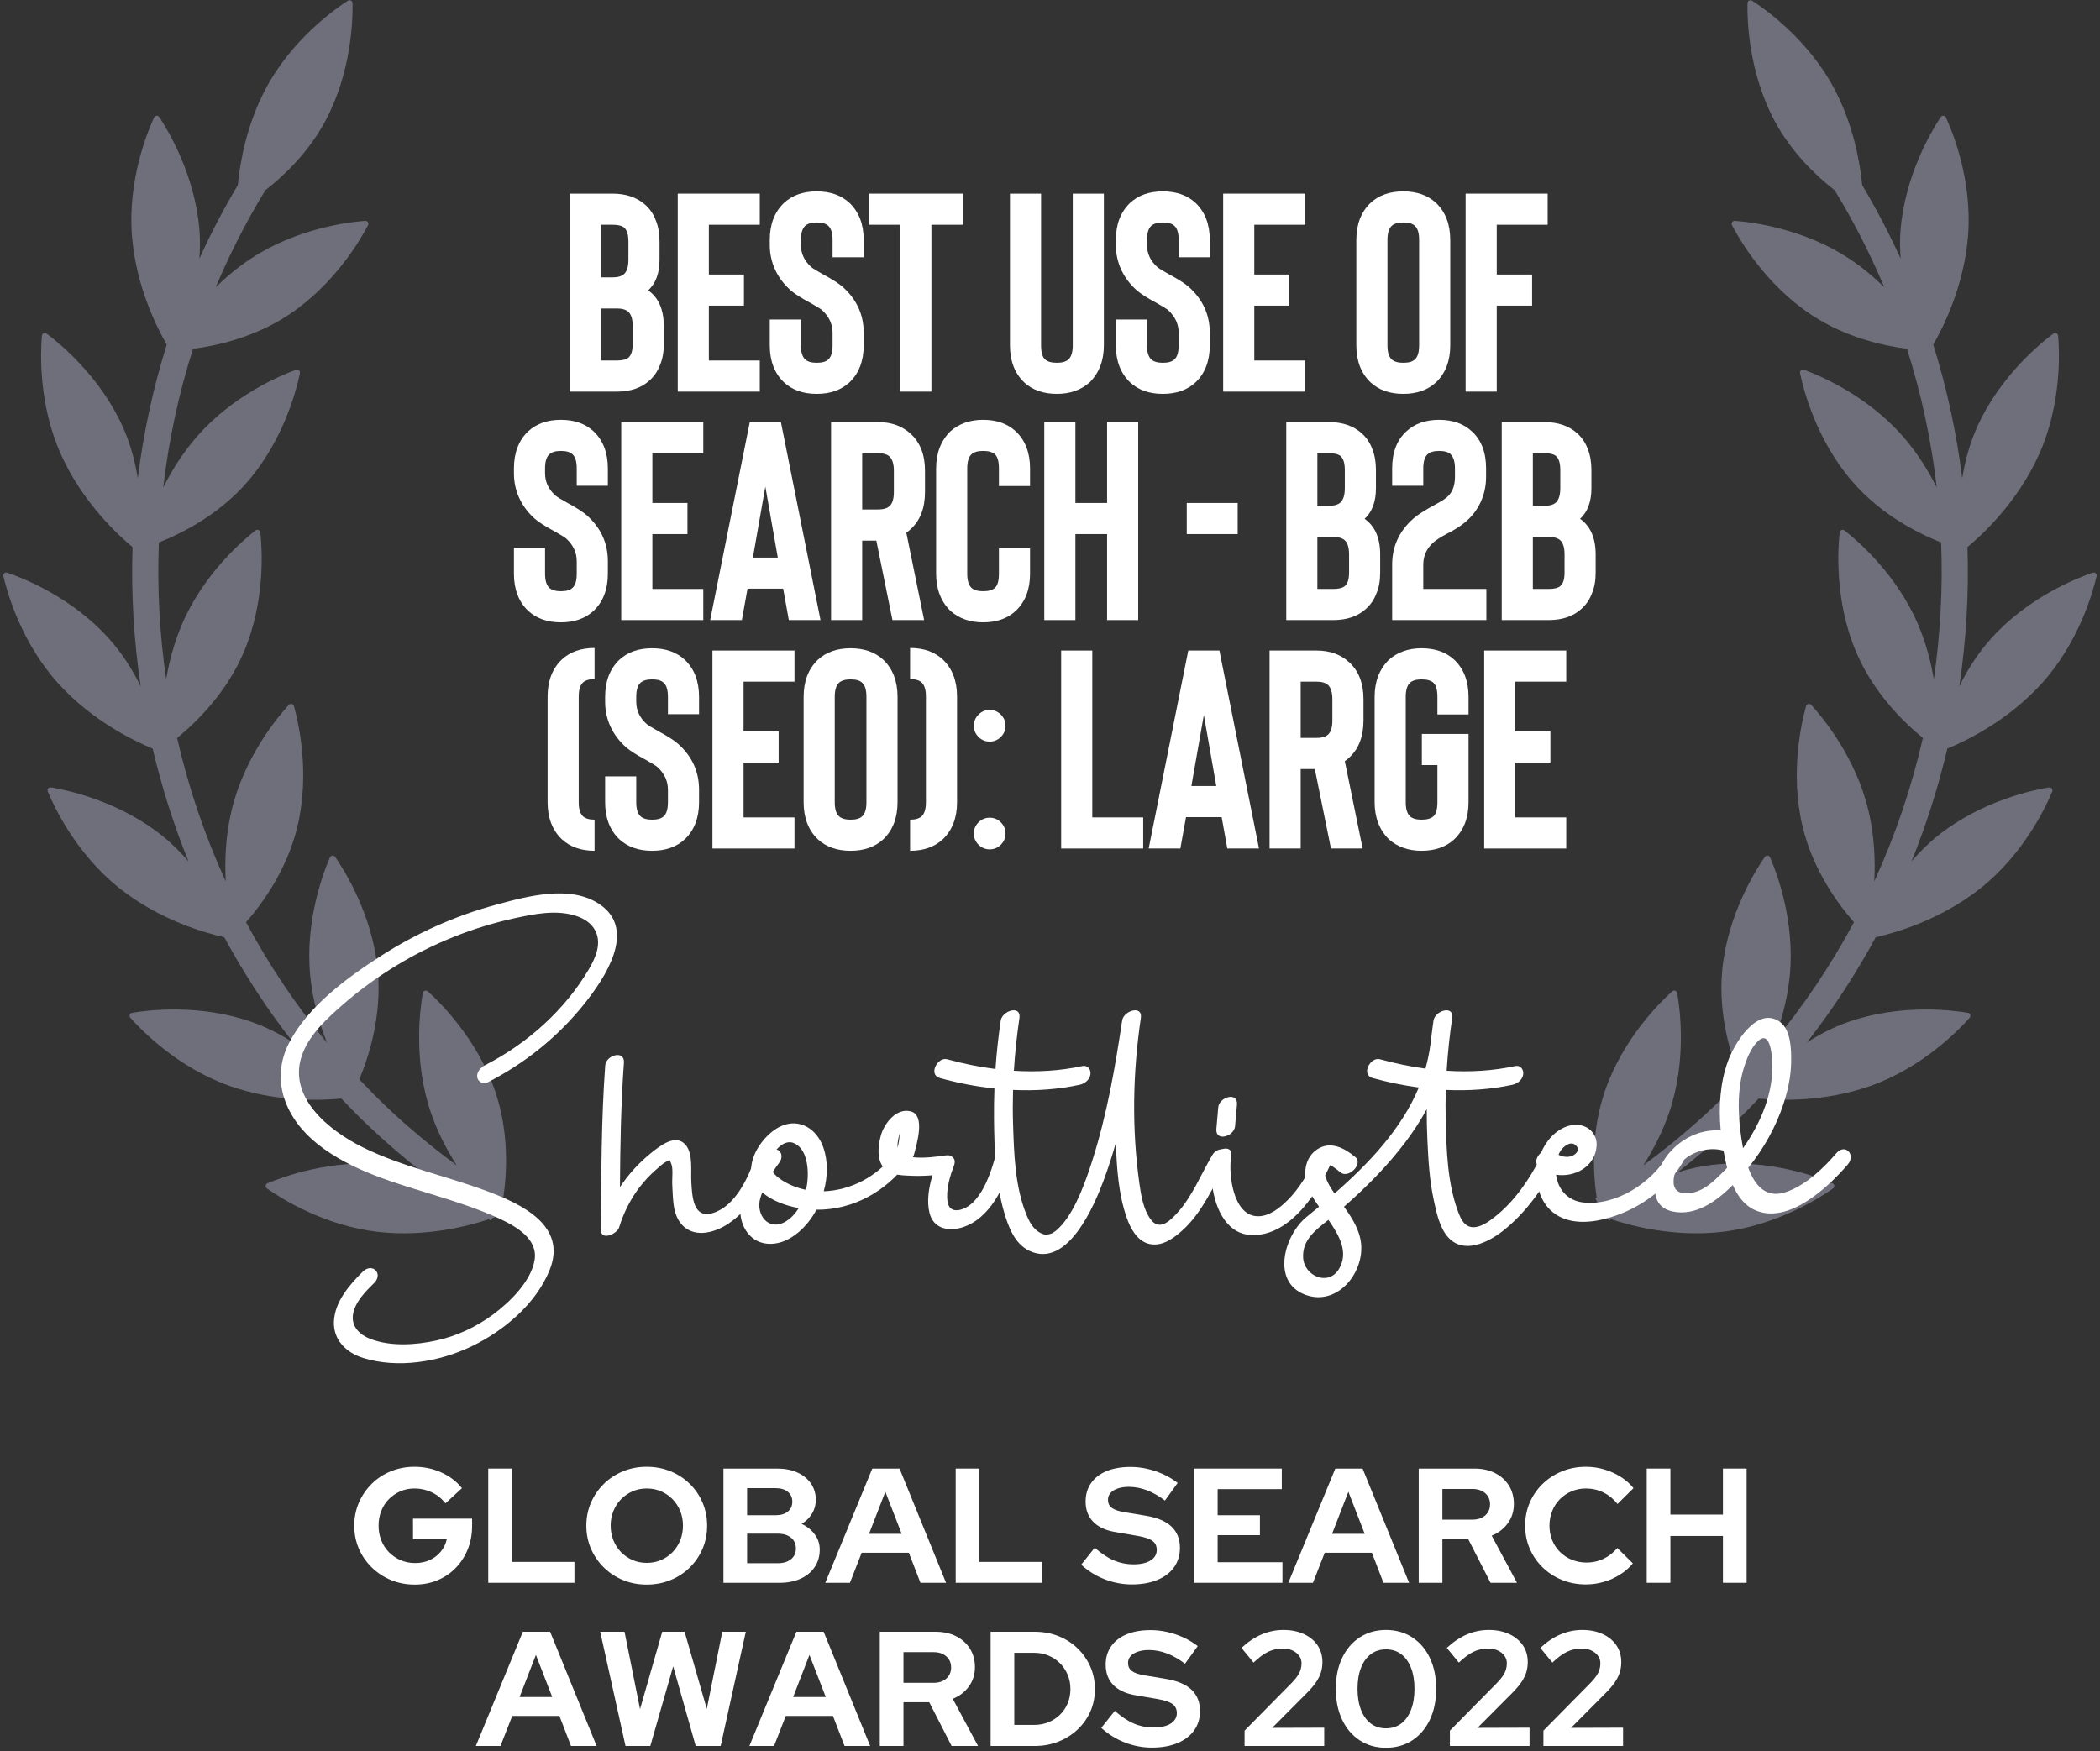 <?xml version="1.0" encoding="utf-8"?>
<svg xmlns="http://www.w3.org/2000/svg" xmlns:xlink="http://www.w3.org/1999/xlink" width="386px" height="322px" viewBox="0 0 386 322" version="1.1">
    <rect x="0" y="0" width="386" height="322" fill="#333333" stroke="none"/>
    <title>DARK_GSW_Best-use-of-Search-B2B-SEO-2022</title>
    <g id="New-for-2022" stroke="none" stroke-width="1" fill="none" fill-rule="evenodd">
        <g id="DARK_GSW_Best-use-of-Search-B2B-SEO-2022" transform="translate(-57, -51)">
            <g transform="translate(2, 40)">
                <g id="Feathers" opacity="0.5" fill="#ACACC4">
                    <path d="M452.008,110.326 C449.006,110.576 439.502,111.795 431.056,117.45 C428.131,119.41 425.708,121.724 423.695,124.031 C427.227,116.451 430.082,108.528 432.222,100.343 C435.479,98.611 442.759,94.19 448.261,86.745 C454.3,78.579 455.946,69.152 456.328,66.17 C456.386,65.738 455.949,65.414 455.552,65.595 C452.808,66.845 444.277,71.193 438.242,79.362 C437.172,80.801 436.302,82.286 435.507,83.775 C436.183,78.768 436.561,73.681 436.685,68.546 C438.617,64.658 441.198,58.228 441.727,50.772 C442.438,40.646 438.771,31.809 437.496,29.082 C437.311,28.688 436.774,28.65 436.53,29.012 C434.884,31.535 430.016,39.77 429.298,49.896 C428.834,56.484 430.376,62.502 431.898,66.679 C431.821,73.441 431.233,80.103 430.178,86.63 C429.556,84.084 428.718,81.411 427.485,78.734 C423.251,69.503 415.786,63.505 413.356,61.727 C413.008,61.468 412.514,61.696 412.483,62.128 C412.247,65.125 411.926,74.687 416.165,83.914 C419.263,90.676 424.259,95.594 427.721,98.437 C425.546,106.935 422.567,115.143 418.846,122.962 C419.159,119.633 419.194,115.853 418.583,111.896 C417.023,101.866 411.478,94.063 409.627,91.687 C409.361,91.343 408.824,91.428 408.673,91.837 C407.63,94.657 404.713,103.768 406.27,113.801 C407.525,121.913 411.606,128.475 414.175,131.954 C409.998,139.275 405.134,146.172 399.701,152.587 C400.907,149.667 401.981,146.311 402.568,142.647 C404.179,132.625 401.313,123.499 400.281,120.671 C400.134,120.262 399.601,120.177 399.327,120.517 C397.468,122.881 391.877,130.654 390.27,140.679 C388.937,148.973 390.911,156.63 392.287,160.66 C385.746,167.23 378.528,173.151 370.731,178.289 C372.91,175.18 375.178,171.253 376.724,166.678 C379.966,157.058 378.644,147.58 378.096,144.625 C378.018,144.197 377.504,144.024 377.18,144.317 C374.954,146.342 368.162,153.088 364.916,162.709 C362.247,170.624 362.903,178.458 363.591,182.678 C355.922,187.076 347.765,190.752 339.199,193.602 C342.194,191.396 345.486,188.503 348.337,184.808 C354.542,176.765 356.381,167.376 356.826,164.402 C356.895,163.97 356.463,163.638 356.065,163.812 C353.294,165.004 344.674,169.174 338.469,177.216 C333.172,184.079 331.283,192.052 330.622,196.148 C328.327,196.746 326.016,197.302 323.671,197.78 C318.204,198.899 312.644,199.635 307.042,200.071 C309.986,198.679 313.158,196.839 316.16,194.405 C324.054,188.009 328.006,179.292 329.127,176.503 C329.289,176.098 328.949,175.677 328.52,175.751 C325.553,176.275 316.203,178.35 308.309,184.75 C302.03,189.842 298.418,196.526 296.668,200.523 C296.563,200.523 296.451,200.53 296.343,200.53 L296.343,201.279 C296.049,201.985 295.798,202.613 295.64,203.057 C295.597,203.184 295.667,203.284 295.706,203.396 C295.601,203.578 295.574,203.797 295.721,203.99 C295.883,204.203 296.115,204.492 296.343,204.777 L296.343,205.352 C296.498,205.352 296.652,205.34 296.807,205.34 C299.372,208.438 304.855,214.232 312.648,218.004 C321.793,222.432 331.375,222.324 334.385,222.155 C334.818,222.132 335.054,221.646 334.806,221.287 C333.075,218.826 327.23,211.246 318.084,206.814 C315.975,205.796 313.842,205.055 311.759,204.492 C316.091,204.017 320.395,203.373 324.637,202.505 C326.971,202.027 329.27,201.479 331.553,200.889 C334.644,203.257 341.491,207.859 350.196,209.8 C360.125,212.006 369.421,209.695 372.308,208.839 C372.725,208.716 372.845,208.191 372.52,207.898 C370.268,205.9 362.834,199.867 352.912,197.66 C350.018,197.016 347.197,196.816 344.547,196.839 C351.853,194.166 358.866,190.918 365.519,187.137 C368.857,188.314 377.215,190.767 386.63,189.703 C396.734,188.565 404.775,183.357 407.224,181.61 C407.58,181.359 407.518,180.819 407.12,180.649 C404.338,179.492 395.339,176.206 385.236,177.344 C382.844,177.614 380.584,178.146 378.474,178.802 C384.374,174.528 389.911,169.802 395.061,164.699 C398.651,165.312 407.174,166.285 416.149,163.727 C425.925,160.942 432.991,154.485 435.12,152.356 C435.429,152.047 435.282,151.53 434.857,151.43 C431.925,150.747 422.505,148.98 412.73,151.769 C409.036,152.818 405.748,154.446 402.97,156.182 C408.538,149.671 413.518,142.666 417.826,135.24 C421.172,134.793 429.943,133.173 437.999,127.776 C446.445,122.125 451.174,113.805 452.546,111.128 C452.743,110.738 452.441,110.291 452.008,110.326" id="Fill-1" transform="translate(375.976, 125.488) rotate(-32) translate(-375.976, -125.488)"/>
                    <path d="M196.056,110.326 C193.054,110.576 183.549,111.795 175.103,117.45 C172.178,119.41 169.756,121.724 167.743,124.031 C171.274,116.451 174.129,108.528 176.27,100.343 C179.527,98.611 186.806,94.19 192.308,86.745 C198.347,78.579 199.993,69.152 200.376,66.17 C200.434,65.738 199.997,65.414 199.599,65.595 C196.856,66.845 188.325,71.193 182.29,79.362 C181.219,80.801 180.35,82.286 179.554,83.775 C180.23,78.768 180.609,73.681 180.733,68.546 C182.664,64.658 185.245,58.228 185.775,50.772 C186.486,40.646 182.819,31.809 181.544,29.082 C181.359,28.688 180.821,28.65 180.578,29.012 C178.932,31.535 174.064,39.77 173.345,49.896 C172.882,56.484 174.423,62.502 175.945,66.679 C175.868,73.441 175.281,80.103 174.226,86.63 C173.604,84.084 172.766,81.411 171.533,78.734 C167.298,69.503 159.834,63.505 157.403,61.727 C157.056,61.468 156.561,61.696 156.53,62.128 C156.295,65.125 155.974,74.687 160.212,83.914 C163.311,90.676 168.307,95.594 171.769,98.437 C169.593,106.935 166.615,115.143 162.894,122.962 C163.207,119.633 163.242,115.853 162.631,111.896 C161.07,101.866 155.526,94.063 153.675,91.687 C153.408,91.343 152.871,91.428 152.721,91.837 C151.677,94.657 148.76,103.768 150.317,113.801 C151.573,121.913 155.653,128.475 158.223,131.954 C154.046,139.275 149.181,146.172 143.749,152.587 C144.955,149.667 146.029,146.311 146.616,142.647 C148.227,132.625 145.36,123.499 144.329,120.671 C144.182,120.262 143.649,120.177 143.374,120.517 C141.516,122.881 135.925,130.654 134.318,140.679 C132.985,148.973 134.959,156.63 136.335,160.66 C129.793,167.23 122.576,173.151 114.779,178.289 C116.958,175.18 119.226,171.253 120.772,166.678 C124.013,157.058 122.692,147.58 122.143,144.625 C122.066,144.197 121.552,144.024 121.227,144.317 C119.002,146.342 112.21,153.088 108.964,162.709 C106.294,170.624 106.951,178.458 107.639,182.678 C99.969,187.076 91.813,190.752 83.247,193.602 C86.241,191.396 89.533,188.503 92.385,184.808 C98.59,176.765 100.429,167.376 100.873,164.402 C100.943,163.97 100.51,163.638 100.112,163.812 C97.342,165.004 88.722,169.174 82.517,177.216 C77.22,184.079 75.33,192.052 74.67,196.148 C72.375,196.746 70.064,197.302 67.719,197.78 C62.252,198.899 56.692,199.635 51.089,200.071 C54.033,198.679 57.206,196.839 60.208,194.405 C68.101,188.009 72.054,179.292 73.174,176.503 C73.337,176.098 72.997,175.677 72.568,175.751 C69.6,176.275 60.25,178.35 52.357,184.75 C46.078,189.842 42.465,196.526 40.715,200.523 C40.611,200.523 40.499,200.53 40.391,200.53 L40.391,201.279 C40.097,201.985 39.846,202.613 39.687,203.057 C39.645,203.184 39.715,203.284 39.753,203.396 C39.649,203.578 39.622,203.797 39.769,203.99 C39.931,204.203 40.163,204.492 40.391,204.777 L40.391,205.352 C40.545,205.352 40.7,205.34 40.854,205.34 C43.42,208.438 48.902,214.232 56.696,218.004 C65.841,222.432 75.423,222.324 78.433,222.155 C78.866,222.132 79.101,221.646 78.854,221.287 C77.123,218.826 71.277,211.246 62.132,206.814 C60.022,205.796 57.889,205.055 55.807,204.492 C60.138,204.017 64.442,203.373 68.685,202.505 C71.018,202.027 73.317,201.479 75.601,200.889 C78.692,203.257 85.538,207.859 94.243,209.8 C104.173,212.006 113.469,209.695 116.355,208.839 C116.773,208.716 116.892,208.191 116.568,207.898 C114.315,205.9 106.881,199.867 96.959,197.66 C94.065,197.016 91.245,196.816 88.594,196.839 C95.901,194.166 102.913,190.918 109.567,187.137 C112.905,188.314 121.262,190.767 130.678,189.703 C140.782,188.565 148.822,183.357 151.272,181.61 C151.627,181.359 151.565,180.819 151.167,180.649 C148.386,179.492 139.387,176.206 129.283,177.344 C126.892,177.614 124.631,178.146 122.522,178.802 C128.422,174.528 133.958,169.802 139.109,164.699 C142.698,165.312 151.221,166.285 160.197,163.727 C169.972,160.942 177.039,154.485 179.168,152.356 C179.477,152.047 179.33,151.53 178.905,151.43 C175.972,150.747 166.553,148.98 156.778,151.769 C153.084,152.818 149.796,154.446 147.018,156.182 C152.585,149.671 157.566,142.666 161.874,135.24 C165.22,134.793 173.99,133.173 182.046,127.776 C190.492,122.125 195.222,113.805 196.593,111.128 C196.79,110.738 196.489,110.291 196.056,110.326" id="Fill-1" transform="translate(120.024, 125.488) scale(-1, 1) rotate(-32) translate(-120.024, -125.488)"/>
                </g>
                <g id="Global-Search-Awards" transform="translate(120.115, 280.67)" fill="#FFFFFF" fill-rule="nonzero">
                    <path d="M11.13,21.66 C9.57,21.66 8.12,21.385 6.78,20.835 C5.44,20.285 4.26,19.515 3.24,18.525 C2.22,17.535 1.425,16.385 0.855,15.075 C0.285,13.765 0,12.35 0,10.83 C0,9.31 0.285,7.895 0.855,6.585 C1.425,5.275 2.21,4.125 3.21,3.135 C4.21,2.145 5.385,1.375 6.735,0.825 C8.085,0.275 9.53,0 11.07,0 C12.81,0 14.45,0.345 15.99,1.035 C17.53,1.725 18.8,2.69 19.8,3.93 L16.77,6.72 C16.05,5.82 15.2,5.14 14.22,4.68 C13.24,4.22 12.19,3.99 11.07,3.99 C10.13,3.99 9.26,4.165 8.46,4.515 C7.66,4.865 6.96,5.345 6.36,5.955 C5.76,6.565 5.295,7.285 4.965,8.115 C4.635,8.945 4.47,9.85 4.47,10.83 C4.47,11.81 4.64,12.72 4.98,13.56 C5.32,14.4 5.795,15.125 6.405,15.735 C7.015,16.345 7.725,16.825 8.535,17.175 C9.345,17.525 10.23,17.7 11.19,17.7 C12.19,17.7 13.09,17.515 13.89,17.145 C14.69,16.775 15.365,16.255 15.915,15.585 C16.465,14.915 16.83,14.16 17.01,13.32 L10.8,13.32 L10.8,9.54 L21.66,9.54 L21.66,10.86 C21.66,12.42 21.395,13.855 20.865,15.165 C20.335,16.475 19.6,17.615 18.66,18.585 C17.72,19.555 16.61,20.31 15.33,20.85 C14.05,21.39 12.65,21.66 11.13,21.66 Z" id="Path"/>
                    <polygon id="Path" points="24.63 21.33 24.63 0.33 28.98 0.33 28.98 17.49 40.47 17.49 40.47 21.33"/>
                    <path d="M53.76,21.66 C52.2,21.66 50.75,21.385 49.41,20.835 C48.07,20.285 46.895,19.515 45.885,18.525 C44.875,17.535 44.085,16.385 43.515,15.075 C42.945,13.765 42.66,12.35 42.66,10.83 C42.66,9.31 42.945,7.895 43.515,6.585 C44.085,5.275 44.875,4.125 45.885,3.135 C46.895,2.145 48.07,1.375 49.41,0.825 C50.75,0.275 52.2,0 53.76,0 C55.32,0 56.775,0.275 58.125,0.825 C59.475,1.375 60.655,2.145 61.665,3.135 C62.675,4.125 63.46,5.275 64.02,6.585 C64.58,7.895 64.86,9.31 64.86,10.83 C64.86,12.35 64.58,13.765 64.02,15.075 C63.46,16.385 62.675,17.535 61.665,18.525 C60.655,19.515 59.475,20.285 58.125,20.835 C56.775,21.385 55.32,21.66 53.76,21.66 Z M53.76,17.67 C54.72,17.67 55.6,17.495 56.4,17.145 C57.2,16.795 57.9,16.315 58.5,15.705 C59.1,15.095 59.57,14.37 59.91,13.53 C60.25,12.69 60.42,11.79 60.42,10.83 C60.42,9.85 60.25,8.945 59.91,8.115 C59.57,7.285 59.1,6.565 58.5,5.955 C57.9,5.345 57.2,4.865 56.4,4.515 C55.6,4.165 54.72,3.99 53.76,3.99 C52.82,3.99 51.95,4.165 51.15,4.515 C50.35,4.865 49.65,5.345 49.05,5.955 C48.45,6.565 47.98,7.285 47.64,8.115 C47.3,8.945 47.13,9.84 47.13,10.8 C47.13,11.78 47.3,12.69 47.64,13.53 C47.98,14.37 48.45,15.095 49.05,15.705 C49.65,16.315 50.35,16.795 51.15,17.145 C51.95,17.495 52.82,17.67 53.76,17.67 Z" id="Shape"/>
                    <path d="M67.86,21.33 L67.86,0.33 L77.73,0.33 C79.15,0.33 80.39,0.57 81.45,1.05 C82.51,1.53 83.34,2.205 83.94,3.075 C84.54,3.945 84.84,4.95 84.84,6.09 C84.84,7.01 84.605,7.855 84.135,8.625 C83.665,9.395 83.03,10.02 82.23,10.5 C83.25,10.98 84.06,11.63 84.66,12.45 C85.26,13.27 85.56,14.2 85.56,15.24 C85.56,16.44 85.255,17.5 84.645,18.42 C84.035,19.34 83.175,20.055 82.065,20.565 C80.955,21.075 79.67,21.33 78.21,21.33 L67.86,21.33 Z M72.21,8.91 L77.46,8.91 C78.4,8.91 79.145,8.685 79.695,8.235 C80.245,7.785 80.52,7.18 80.52,6.42 C80.52,5.66 80.245,5.055 79.695,4.605 C79.145,4.155 78.4,3.93 77.46,3.93 L72.21,3.93 L72.21,8.91 Z M72.21,17.73 L77.88,17.73 C78.88,17.73 79.68,17.485 80.28,16.995 C80.88,16.505 81.18,15.85 81.18,15.03 C81.18,14.19 80.88,13.525 80.28,13.035 C79.68,12.545 78.88,12.3 77.88,12.3 L72.21,12.3 L72.21,17.73 Z" id="Shape"/>
                    <path d="M86.58,21.33 L95.22,0.33 L100.23,0.33 L108.78,21.33 L104.07,21.33 L101.94,15.81 L93.27,15.81 L91.11,21.33 L86.58,21.33 Z M94.62,12.33 L100.62,12.33 L97.62,4.59 L94.62,12.33 Z" id="Shape"/>
                    <polygon id="Path" points="110.55 21.33 110.55 0.33 114.9 0.33 114.9 17.49 126.39 17.49 126.39 21.33"/>
                    <path d="M142.92,21.63 C141.22,21.63 139.56,21.315 137.94,20.685 C136.32,20.055 134.88,19.16 133.62,18 L136.11,14.88 C137.33,15.96 138.505,16.74 139.635,17.22 C140.765,17.7 141.96,17.94 143.22,17.94 C144.1,17.94 144.86,17.835 145.5,17.625 C146.14,17.415 146.635,17.11 146.985,16.71 C147.335,16.31 147.51,15.84 147.51,15.3 C147.51,14.58 147.25,14.025 146.73,13.635 C146.21,13.245 145.32,12.94 144.06,12.72 L139.89,12 C138.11,11.7 136.755,11.07 135.825,10.11 C134.895,9.15 134.43,7.91 134.43,6.39 C134.43,5.09 134.765,3.96 135.435,3 C136.105,2.04 137.055,1.305 138.285,0.795 C139.515,0.285 140.98,0.03 142.68,0.03 C144.22,0.03 145.755,0.29 147.285,0.81 C148.815,1.33 150.17,2.05 151.35,2.97 L149.01,6.21 C146.81,4.53 144.6,3.69 142.38,3.69 C141.6,3.69 140.92,3.79 140.34,3.99 C139.76,4.19 139.315,4.465 139.005,4.815 C138.695,5.165 138.54,5.58 138.54,6.06 C138.54,6.7 138.77,7.195 139.23,7.545 C139.69,7.895 140.46,8.16 141.54,8.34 L145.5,9 C147.6,9.34 149.17,10.005 150.21,10.995 C151.25,11.985 151.77,13.29 151.77,14.91 C151.77,16.27 151.41,17.455 150.69,18.465 C149.97,19.475 148.945,20.255 147.615,20.805 C146.285,21.355 144.72,21.63 142.92,21.63 Z" id="Path"/>
                    <polygon id="Path" points="154.35 21.33 154.35 0.33 170.49 0.33 170.49 4.11 158.7 4.11 158.7 8.91 166.47 8.91 166.47 12.57 158.7 12.57 158.7 17.55 170.61 17.55 170.61 21.33"/>
                    <path d="M171.69,21.33 L180.33,0.33 L185.34,0.33 L193.89,21.33 L189.18,21.33 L187.05,15.81 L178.38,15.81 L176.22,21.33 L171.69,21.33 Z M179.73,12.33 L185.73,12.33 L182.73,4.59 L179.73,12.33 Z" id="Shape"/>
                    <path d="M195.66,21.33 L195.66,0.33 L205.92,0.33 C207.34,0.33 208.595,0.605 209.685,1.155 C210.775,1.705 211.625,2.47 212.235,3.45 C212.845,4.43 213.15,5.56 213.15,6.84 C213.15,8.18 212.78,9.36 212.04,10.38 C211.3,11.4 210.31,12.16 209.07,12.66 L213.72,21.33 L208.86,21.33 L204.75,13.29 L200.01,13.29 L200.01,21.33 L195.66,21.33 Z M200.01,9.72 L205.53,9.72 C206.51,9.72 207.295,9.46 207.885,8.94 C208.475,8.42 208.77,7.74 208.77,6.9 C208.77,6.06 208.475,5.38 207.885,4.86 C207.295,4.34 206.51,4.08 205.53,4.08 L200.01,4.08 L200.01,9.72 Z" id="Shape"/>
                    <path d="M226.38,21.63 C224.82,21.63 223.36,21.355 222,20.805 C220.64,20.255 219.455,19.49 218.445,18.51 C217.435,17.53 216.645,16.385 216.075,15.075 C215.505,13.765 215.22,12.35 215.22,10.83 C215.22,9.29 215.505,7.865 216.075,6.555 C216.645,5.245 217.44,4.1 218.46,3.12 C219.48,2.14 220.665,1.375 222.015,0.825 C223.365,0.275 224.82,0 226.38,0 C227.54,0 228.66,0.16 229.74,0.48 C230.82,0.8 231.825,1.25 232.755,1.83 C233.685,2.41 234.48,3.11 235.14,3.93 L232.2,6.84 C231.44,5.9 230.565,5.19 229.575,4.71 C228.585,4.23 227.52,3.99 226.38,3.99 C225.44,3.99 224.56,4.165 223.74,4.515 C222.92,4.865 222.21,5.345 221.61,5.955 C221.01,6.565 220.54,7.285 220.2,8.115 C219.86,8.945 219.69,9.85 219.69,10.83 C219.69,11.79 219.86,12.685 220.2,13.515 C220.54,14.345 221.02,15.065 221.64,15.675 C222.26,16.285 222.985,16.76 223.815,17.1 C224.645,17.44 225.55,17.61 226.53,17.61 C227.63,17.61 228.66,17.38 229.62,16.92 C230.58,16.46 231.43,15.8 232.17,14.94 L235.02,17.76 C234.36,18.56 233.57,19.25 232.65,19.83 C231.73,20.41 230.735,20.855 229.665,21.165 C228.595,21.475 227.5,21.63 226.38,21.63 Z" id="Path"/>
                    <polygon id="Path" points="237.57 21.33 237.57 0.33 241.92 0.33 241.92 8.79 251.58 8.79 251.58 0.33 255.93 0.33 255.93 21.33 251.58 21.33 251.58 12.72 241.92 12.72 241.92 21.33"/>
                    <path d="M22.35,51.33 L30.99,30.33 L36,30.33 L44.55,51.33 L39.84,51.33 L37.71,45.81 L29.04,45.81 L26.88,51.33 L22.35,51.33 Z M30.39,42.33 L36.39,42.33 L33.39,34.59 L30.39,42.33 Z" id="Shape"/>
                    <polygon id="Path" points="49.86 51.33 45.21 30.33 49.68 30.33 52.53 44.55 56.61 30.33 60.72 30.33 64.8 44.52 67.65 30.33 71.97 30.33 67.35 51.33 62.76 51.33 58.62 36.69 54.42 51.33"/>
                    <path d="M72.63,51.33 L81.27,30.33 L86.28,30.33 L94.83,51.33 L90.12,51.33 L87.99,45.81 L79.32,45.81 L77.16,51.33 L72.63,51.33 Z M80.67,42.33 L86.67,42.33 L83.67,34.59 L80.67,42.33 Z" id="Shape"/>
                    <path d="M96.6,51.33 L96.6,30.33 L106.86,30.33 C108.28,30.33 109.535,30.605 110.625,31.155 C111.715,31.705 112.565,32.47 113.175,33.45 C113.785,34.43 114.09,35.56 114.09,36.84 C114.09,38.18 113.72,39.36 112.98,40.38 C112.24,41.4 111.25,42.16 110.01,42.66 L114.66,51.33 L109.8,51.33 L105.69,43.29 L100.95,43.29 L100.95,51.33 L96.6,51.33 Z M100.95,39.72 L106.47,39.72 C107.45,39.72 108.235,39.46 108.825,38.94 C109.415,38.42 109.71,37.74 109.71,36.9 C109.71,36.06 109.415,35.38 108.825,34.86 C108.235,34.34 107.45,34.08 106.47,34.08 L100.95,34.08 L100.95,39.72 Z" id="Shape"/>
                    <path d="M121.32,47.46 L124.98,47.46 C125.92,47.46 126.795,47.295 127.605,46.965 C128.415,46.635 129.125,46.17 129.735,45.57 C130.345,44.97 130.815,44.27 131.145,43.47 C131.475,42.67 131.64,41.8 131.64,40.86 C131.64,39.92 131.47,39.045 131.13,38.235 C130.79,37.425 130.32,36.72 129.72,36.12 C129.12,35.52 128.415,35.05 127.605,34.71 C126.795,34.37 125.92,34.2 124.98,34.2 L121.32,34.2 L121.32,47.46 Z M116.97,51.33 L116.97,30.33 L125.04,30.33 C126.62,30.33 128.08,30.595 129.42,31.125 C130.76,31.655 131.93,32.4 132.93,33.36 C133.93,34.32 134.715,35.44 135.285,36.72 C135.855,38 136.14,39.38 136.14,40.86 C136.14,42.36 135.86,43.74 135.3,45 C134.74,46.26 133.955,47.365 132.945,48.315 C131.935,49.265 130.76,50.005 129.42,50.535 C128.08,51.065 126.62,51.33 125.04,51.33 L116.97,51.33 Z" id="Shape"/>
                    <path d="M146.61,51.63 C144.91,51.63 143.25,51.315 141.63,50.685 C140.01,50.055 138.57,49.16 137.31,48 L139.8,44.88 C141.02,45.96 142.195,46.74 143.325,47.22 C144.455,47.7 145.65,47.94 146.91,47.94 C147.79,47.94 148.55,47.835 149.19,47.625 C149.83,47.415 150.325,47.11 150.675,46.71 C151.025,46.31 151.2,45.84 151.2,45.3 C151.2,44.58 150.94,44.025 150.42,43.635 C149.9,43.245 149.01,42.94 147.75,42.72 L143.58,42 C141.8,41.7 140.445,41.07 139.515,40.11 C138.585,39.15 138.12,37.91 138.12,36.39 C138.12,35.09 138.455,33.96 139.125,33 C139.795,32.04 140.745,31.305 141.975,30.795 C143.205,30.285 144.67,30.03 146.37,30.03 C147.91,30.03 149.445,30.29 150.975,30.81 C152.505,31.33 153.86,32.05 155.04,32.97 L152.7,36.21 C150.5,34.53 148.29,33.69 146.07,33.69 C145.29,33.69 144.61,33.79 144.03,33.99 C143.45,34.19 143.005,34.465 142.695,34.815 C142.385,35.165 142.23,35.58 142.23,36.06 C142.23,36.7 142.46,37.195 142.92,37.545 C143.38,37.895 144.15,38.16 145.23,38.34 L149.19,39 C151.29,39.34 152.86,40.005 153.9,40.995 C154.94,41.985 155.46,43.29 155.46,44.91 C155.46,46.27 155.1,47.455 154.38,48.465 C153.66,49.475 152.635,50.255 151.305,50.805 C149.975,51.355 148.41,51.63 146.61,51.63 Z" id="Path"/>
                    <path d="M163.65,51.33 L163.65,48.51 L172.41,39.63 C172.83,39.19 173.165,38.78 173.415,38.4 C173.665,38.02 173.845,37.645 173.955,37.275 C174.065,36.905 174.12,36.53 174.12,36.15 C174.12,35.37 173.795,34.72 173.145,34.2 C172.495,33.68 171.67,33.42 170.67,33.42 C169.71,33.42 168.82,33.615 168,34.005 C167.18,34.395 166.28,35.06 165.3,36 L163.08,33.3 C164.26,32.2 165.49,31.375 166.77,30.825 C168.05,30.275 169.39,30 170.79,30 C172.21,30 173.46,30.25 174.54,30.75 C175.62,31.25 176.46,31.94 177.06,32.82 C177.66,33.7 177.96,34.73 177.96,35.91 C177.96,36.59 177.865,37.23 177.675,37.83 C177.485,38.43 177.18,39.035 176.76,39.645 C176.34,40.255 175.78,40.91 175.08,41.61 L168.72,48 L178.29,47.97 L178.29,51.33 L163.65,51.33 Z" id="Path"/>
                    <path d="M189.63,51.66 C187.81,51.66 186.205,51.205 184.815,50.295 C183.425,49.385 182.345,48.115 181.575,46.485 C180.805,44.855 180.42,42.97 180.42,40.83 C180.42,38.67 180.805,36.78 181.575,35.16 C182.345,33.54 183.425,32.275 184.815,31.365 C186.205,30.455 187.81,30 189.63,30 C191.47,30 193.085,30.455 194.475,31.365 C195.865,32.275 196.945,33.54 197.715,35.16 C198.485,36.78 198.87,38.67 198.87,40.83 C198.87,42.97 198.485,44.855 197.715,46.485 C196.945,48.115 195.865,49.385 194.475,50.295 C193.085,51.205 191.47,51.66 189.63,51.66 Z M189.63,48.09 C190.71,48.09 191.64,47.8 192.42,47.22 C193.2,46.64 193.805,45.8 194.235,44.7 C194.665,43.6 194.88,42.31 194.88,40.83 C194.88,39.33 194.665,38.035 194.235,36.945 C193.805,35.855 193.2,35.02 192.42,34.44 C191.64,33.86 190.71,33.57 189.63,33.57 C188.57,33.57 187.65,33.86 186.87,34.44 C186.09,35.02 185.485,35.855 185.055,36.945 C184.625,38.035 184.41,39.33 184.41,40.83 C184.41,42.31 184.625,43.6 185.055,44.7 C185.485,45.8 186.09,46.64 186.87,47.22 C187.65,47.8 188.57,48.09 189.63,48.09 Z" id="Shape"/>
                    <path d="M201.39,51.33 L201.39,48.51 L210.15,39.63 C210.57,39.19 210.905,38.78 211.155,38.4 C211.405,38.02 211.585,37.645 211.695,37.275 C211.805,36.905 211.86,36.53 211.86,36.15 C211.86,35.37 211.535,34.72 210.885,34.2 C210.235,33.68 209.41,33.42 208.41,33.42 C207.45,33.42 206.56,33.615 205.74,34.005 C204.92,34.395 204.02,35.06 203.04,36 L200.82,33.3 C202,32.2 203.23,31.375 204.51,30.825 C205.79,30.275 207.13,30 208.53,30 C209.95,30 211.2,30.25 212.28,30.75 C213.36,31.25 214.2,31.94 214.8,32.82 C215.4,33.7 215.7,34.73 215.7,35.91 C215.7,36.59 215.605,37.23 215.415,37.83 C215.225,38.43 214.92,39.035 214.5,39.645 C214.08,40.255 213.52,40.91 212.82,41.61 L206.46,48 L216.03,47.97 L216.03,51.33 L201.39,51.33 Z" id="Path"/>
                    <path d="M218.58,51.33 L218.58,48.51 L227.34,39.63 C227.76,39.19 228.095,38.78 228.345,38.4 C228.595,38.02 228.775,37.645 228.885,37.275 C228.995,36.905 229.05,36.53 229.05,36.15 C229.05,35.37 228.725,34.72 228.075,34.2 C227.425,33.68 226.6,33.42 225.6,33.42 C224.64,33.42 223.75,33.615 222.93,34.005 C222.11,34.395 221.21,35.06 220.23,36 L218.01,33.3 C219.19,32.2 220.42,31.375 221.7,30.825 C222.98,30.275 224.32,30 225.72,30 C227.14,30 228.39,30.25 229.47,30.75 C230.55,31.25 231.39,31.94 231.99,32.82 C232.59,33.7 232.89,34.73 232.89,35.91 C232.89,36.59 232.795,37.23 232.605,37.83 C232.415,38.43 232.11,39.035 231.69,39.645 C231.27,40.255 230.71,40.91 230.01,41.61 L223.65,48 L233.22,47.97 L233.22,51.33 L218.58,51.33 Z" id="Path"/>
                </g>
                <g id="Shortlisted" transform="translate(106.599, 175.253)" fill="#FFFFFF" fill-rule="nonzero">
                    <path d="M58.634,2.006 C53.251,-1.66 45.341,0.526 39.628,2.068 C32.113,4.096 24.92,7.308 18.375,11.522 C12.159,15.524 5.04,20.733 1.563,27.438 C-2.055,34.411 0.986,41.505 6.809,46.116 C13.068,51.07 21.05,53.232 28.542,55.555 C32.503,56.784 36.468,58.06 40.235,59.811 C43.223,61.202 47.338,63.518 46.657,67.445 C45.977,71.372 42.105,75.142 39.041,77.414 C35.944,79.71 32.365,81.383 28.594,82.204 C24.787,83.034 20.203,83.335 16.491,81.913 C14.533,81.163 12.915,79.634 13.295,77.36 C13.673,75.094 15.609,73.162 17.169,71.625 C18.913,69.906 16.831,67.82 15.085,69.541 C12.634,71.955 9.948,75.056 9.78,78.671 C9.62,82.116 12.061,84.456 15.176,85.418 C21.56,87.389 29.068,86.142 34.999,83.316 C40.961,80.475 46.898,75.508 49.43,69.241 C52.721,61.096 44.265,57.115 38.018,54.776 C30.469,51.948 22.474,50.309 15.205,46.745 C8.953,43.68 0.931,37.345 4.039,29.391 C5.478,25.708 8.661,22.861 11.569,20.319 C14.588,17.681 17.858,15.328 21.284,13.247 C27.974,9.184 35.37,6.209 43.022,4.556 C46.623,3.778 50.614,2.958 54.23,4.117 C55.728,4.597 57.117,5.449 57.841,6.891 C59.013,9.225 57.879,11.823 56.669,13.887 C52.266,21.397 45.37,27.578 37.653,31.532 C36.836,31.951 35.958,32.782 36.125,33.807 C36.269,34.685 37.246,35.146 38.05,34.735 C44.925,31.211 50.942,26.383 55.775,20.344 C59.511,15.675 65.575,6.733 58.634,2.006 L58.634,2.006 Z" id="Path"/>
                    <path d="M87.186,48.683 C85.899,52.338 83.558,57.474 79.468,58.755 C75.768,59.914 75.624,55.627 75.472,53.1 C75.35,51.065 75.832,47.902 74.426,46.24 C72.614,44.1 69.723,46.412 68.164,47.656 C65.9,49.465 63.944,51.608 62.354,53.996 C62.407,46.375 62.53,38.758 63.083,31.149 C63.261,28.705 59.782,29.734 59.644,31.64 C58.912,41.717 58.92,51.809 58.865,61.907 C58.854,63.915 61.823,62.611 62.192,61.431 C63.04,58.717 64.279,56.195 66.023,53.938 C66.888,52.818 67.872,51.783 68.932,50.846 C69.51,50.335 70.173,49.677 70.869,49.332 C71.715,48.914 71.404,48.936 71.728,49.575 C72.193,50.492 71.907,52.406 71.965,53.462 C72.034,54.725 72.055,56.015 72.227,57.267 C72.432,58.758 72.944,60.246 74.101,61.269 C76.466,63.359 79.962,62.264 82.287,60.715 C86.303,58.04 88.823,53.526 90.388,49.08 C91.241,46.657 87.864,46.756 87.186,48.683 L87.186,48.683 Z" id="Path"/>
                    <path d="M112.502,48.155 C109.616,52.057 104.715,54.611 99.812,54.768 C100.543,52.125 100.628,49.279 99.743,46.723 C98.583,43.369 95.424,41.245 91.963,42.791 C89.061,44.086 86.044,48.162 86.526,51.455 C86.541,51.559 86.562,51.659 86.583,51.761 C85.639,53.462 84.878,55.285 84.572,57.047 C84,60.35 85.78,64.044 89.377,64.405 C93.096,64.78 96.427,61.682 98.157,58.714 C98.264,58.532 98.365,58.344 98.465,58.156 C105.162,58.215 111.25,54.836 115.252,49.427 C116.786,47.351 113.819,46.375 112.503,48.155 L112.502,48.155 Z M92.716,60.38 C89.629,62.136 87.295,59.045 88.137,56.076 C88.242,55.704 88.373,55.331 88.514,54.96 C90.286,56.54 92.916,57.44 95.206,57.854 C94.573,58.894 93.75,59.791 92.716,60.38 L92.716,60.38 Z M96.791,53.149 C96.735,53.591 96.652,54.045 96.545,54.501 C95.032,54.196 93.562,53.635 92.201,52.776 C91.577,52.382 90.894,51.858 90.448,51.213 C90.85,50.589 91.268,49.987 91.692,49.426 C92.202,48.75 92.216,47.589 91.38,47.174 C91.301,47.135 91.221,47.108 91.141,47.085 C91.976,46.111 93.134,45.476 94.179,45.853 C96.816,46.804 97.078,50.875 96.791,53.149 Z" id="Shape"/>
                    <path d="M131.306,48.529 C130.532,51.36 129.223,55.105 126.942,57.079 C125.575,58.263 122.945,59.162 122.57,56.674 C122.247,54.53 122.987,52.06 123.734,50.086 C124.038,49.284 123.861,48.763 123.465,48.493 C123.247,48.225 122.866,48.081 122.28,48.165 C120.431,48.429 118.203,48.733 116.208,48.507 C116.303,48.312 116.38,48.11 116.432,47.906 C116.891,46.087 118.559,40.765 115.786,40.069 C113.102,39.397 110.899,42.352 110.302,44.541 C109.735,46.62 109.441,49.713 111.551,51.054 C112.809,51.852 114.584,51.86 116.011,51.918 C117.279,51.97 118.542,51.929 119.802,51.823 C119.122,54.083 118.708,56.574 119.26,58.77 C119.972,61.601 122.661,62.185 125.193,61.429 C130.384,59.88 133.189,53.749 134.508,48.926 C135.183,46.461 131.849,46.543 131.306,48.529 L131.306,48.529 Z M113.397,46.757 C113.376,46.559 113.37,46.344 113.379,46.102 C113.387,45.884 113.532,44.834 113.769,44.147 C113.747,45.008 113.59,45.901 113.397,46.757 L113.397,46.757 Z" id="Shape"/>
                    <path d="M171.246,48.092 C169.155,51.633 167.565,55.716 164.762,58.777 C163.362,60.305 161.459,62.117 159.852,59.853 C158.534,57.996 158.14,55.516 157.83,53.313 C156.415,43.239 156.611,32.958 158.099,22.907 C158.222,22.076 157.887,21.653 157.383,21.531 C156.421,21.299 154.841,22.167 154.659,23.398 C153.379,31.998 151.864,40.654 149.228,48.957 C147.963,52.944 146.226,57.831 143.702,60.802 C143.496,61.045 143.274,61.273 143.054,61.504 C142.99,61.572 142.528,61.978 142.588,61.942 C142.42,62.071 142.248,62.197 142.069,62.31 C141.909,62.41 141.844,62.454 141.82,62.472 C141.822,62.466 141.796,62.469 141.652,62.534 C141.174,62.748 140.506,62.783 140.12,62.642 C138.663,62.109 137.825,60.885 137.132,59.221 C134.962,54.009 134.788,47.931 134.61,42.365 C134.544,40.286 134.549,38.208 134.609,36.132 C138.741,36.321 142.884,36.047 146.878,35.18 C147.812,34.977 148.734,34.22 148.844,33.215 C148.937,32.36 148.304,31.538 147.369,31.741 C143.25,32.635 138.994,32.872 134.762,32.605 C134.961,29.361 135.306,26.127 135.782,22.907 C136.14,20.491 132.621,21.523 132.343,23.398 C131.907,26.349 131.585,29.312 131.379,32.282 C128.371,31.906 125.396,31.294 122.513,30.495 C120.731,30.001 118.965,33.337 121.166,33.947 C124.408,34.846 127.781,35.506 131.19,35.871 C131.121,37.716 131.09,39.563 131.11,41.412 C131.171,47.125 131.363,53.148 132.981,58.663 C133.757,61.308 134.902,64.428 137.593,65.707 C144.649,69.063 149.583,57.295 151.293,52.679 C152.126,50.431 152.857,48.146 153.514,45.834 C153.649,50.501 154.007,55.376 155.517,59.665 C156.209,61.632 157.45,63.958 159.677,64.452 C161.935,64.953 163.951,63.526 165.561,62.113 C169.46,58.691 171.413,53.735 173.994,49.363 C175.298,47.155 172.392,46.15 171.246,48.092 L171.246,48.092 Z" id="Path"/>
                    <path d="M190.22,48.398 C188.959,51.336 187.319,54.164 185.039,56.435 C183.603,57.865 181.602,59.458 179.448,59.353 C175.025,59.136 174.152,51.526 174.713,48.316 C175.131,45.914 171.598,46.948 171.274,48.807 C170.417,53.714 172.16,62.583 178.416,62.816 C185.688,63.087 190.975,54.501 193.422,48.795 C194.434,46.436 191.015,46.544 190.22,48.398 L190.22,48.398 Z M175.42,42.796 C175.535,41.477 175.651,40.159 175.766,38.84 C175.979,36.399 172.493,37.429 172.327,39.331 C172.212,40.65 172.097,41.969 171.981,43.287 C171.768,45.728 175.254,44.698 175.42,42.796 L175.42,42.796 Z" id="Shape"/>
                    <path d="M233.82,47.065 C232.794,46.897 231.957,47.778 231.545,48.592 C229.501,52.629 226.715,56.695 223.114,59.503 C222.059,60.326 220.613,61.39 219.194,61.371 C217.55,61.348 216.88,59.794 216.388,58.461 C214.439,53.181 214.273,47.168 214.134,41.598 C214.089,39.774 214.1,37.952 214.151,36.131 C218.284,36.321 222.428,36.047 226.424,35.18 C227.358,34.977 228.279,34.22 228.389,33.215 C228.482,32.36 227.85,31.538 226.915,31.741 C222.796,32.635 218.541,32.872 214.309,32.605 C214.51,29.361 214.852,26.126 215.328,22.907 C215.686,20.491 212.167,21.523 211.889,23.398 C211.679,24.818 211.504,26.241 211.346,27.666 C211.33,27.73 211.317,27.795 211.309,27.861 C211.119,29.357 210.81,30.805 210.409,32.214 C207.577,31.833 204.777,31.249 202.059,30.495 C200.277,30.001 198.511,33.337 200.712,33.947 C203.464,34.71 206.31,35.299 209.193,35.685 C206.014,43.314 200.006,49.655 193.694,55.175 C192.868,53.977 192.074,52.652 191.827,51.245 C191.76,50.859 191.67,49.943 191.891,49.781 C192.488,49.345 194.462,51.023 194.753,51.268 C196.26,52.538 199.018,49.741 197.532,48.489 C195.563,46.83 192.965,45.441 190.519,47.053 C188.388,48.456 187.934,51.152 188.59,53.461 C188.969,54.792 189.848,56.178 190.849,57.6 C190.072,58.247 189.297,58.885 188.527,59.51 C184.575,62.72 181.966,71.299 188.21,73.744 C194.042,76.028 199.08,69.948 198.59,64.503 C198.353,61.87 196.94,59.693 195.437,57.606 C199.562,54.006 203.425,50.097 206.731,45.725 C208.183,43.804 209.506,41.777 210.651,39.662 C210.642,41.523 210.68,43.385 210.765,45.246 C210.934,48.922 211.149,52.71 211.926,56.314 C212.419,58.602 212.983,61.482 214.625,63.271 C217.459,66.358 221.877,64.211 224.58,62.103 C228.975,58.676 232.253,53.918 234.749,48.989 C235.151,48.191 234.698,47.208 233.82,47.065 L233.82,47.065 Z M194.528,69.03 C192.62,72.275 188.149,70.384 187.933,67.015 C187.72,63.69 190.269,61.856 192.575,60.018 C194.625,62.955 196.308,66.006 194.528,69.03 L194.528,69.03 Z" id="Shape"/>
                    <path d="M254.93,48.197 C251.955,53.204 245.45,57.483 239.419,56.82 C236.523,56.502 234.753,54.39 234.418,51.719 C237.817,52.251 241.632,50.264 241.874,46.397 C242.022,44.017 240.026,42.344 237.701,42.558 C235.192,42.789 233.104,44.778 232.01,46.933 C231.892,47.164 231.787,47.403 231.688,47.645 C230.92,48.28 230.46,49.32 231.023,50.042 C230.449,53.647 231.625,57.609 234.989,59.392 C238.277,61.135 242.593,60.292 245.895,59.057 C250.695,57.262 255.049,53.894 257.679,49.468 C258.99,47.263 256.082,46.26 254.93,48.197 L254.93,48.197 Z M238.092,46.356 C238.969,47.256 237.905,48.189 237.017,48.373 C236.255,48.531 235.518,48.392 234.862,48.057 C234.976,47.789 235.11,47.53 235.272,47.29 C235.812,46.496 237.156,45.396 238.092,46.356 L238.092,46.356 Z" id="Shape"/>
                    <path d="M285.939,47.772 C283.526,50.581 280.444,53.512 276.924,54.824 C273.066,56.262 270.952,53.721 269.752,50.444 C272.58,46.942 274.827,42.943 276.231,38.669 C277.052,36.17 277.599,33.585 277.634,30.949 C277.663,28.716 277.59,25.058 275.554,23.614 C271.304,20.6 267.129,27.773 266.011,30.852 C264.559,34.854 264.281,39.295 264.682,43.575 C260.858,43.333 257.248,45.063 254.797,48.258 C252.593,51.13 250.798,57.403 255.851,58.481 C260.115,59.391 263.98,56.546 266.906,53.616 C267.77,55.611 269.028,57.348 270.967,58.22 C277.063,60.963 284.416,54.056 288.024,49.857 C289.598,48.024 287.55,45.898 285.939,47.772 L285.939,47.772 Z M269.009,31.844 C269.508,30.284 270.234,28.491 271.396,27.297 C273.661,24.972 274.081,29.306 274.164,30.912 C274.452,36.46 272.112,42.162 268.786,46.845 C268.551,45.633 268.395,44.473 268.281,43.512 C267.825,39.662 267.819,35.572 269.009,31.844 L269.009,31.844 Z M264.891,51.448 C263.443,52.884 261.811,54.448 259.776,54.961 C258.035,55.4 256.002,55.216 256.019,53.004 C256.054,48.56 261.453,46.185 265.195,47.29 C265.373,48.276 265.581,49.354 265.857,50.448 C265.539,50.792 265.216,51.125 264.891,51.448 L264.891,51.448 Z" id="Shape"/>
                </g>
                <g id="Best-Use-of-Search--" transform="translate(149.466, 46.184)" fill="#FFFFFF" fill-rule="nonzero">
                    <path d="M18.911,36.816 C21.407,36.816 23.4,36.14 24.891,34.788 C25.792,33.991 26.451,33.02 26.867,31.876 C27.317,30.836 27.543,29.571 27.543,28.08 L27.543,24.752 C27.543,21.736 26.589,19.552 24.683,18.2 C26.069,16.917 26.763,15.045 26.763,12.584 L26.763,9.204 C26.763,7.748 26.537,6.465 26.087,5.356 C25.671,4.212 25.012,3.241 24.111,2.444 C22.585,1.092 20.592,0.416 18.131,0.416 L10.279,0.416 L10.279,36.816 L18.911,36.816 Z M15.999,21.528 L18.911,21.528 C19.881,21.528 20.592,21.736 21.043,22.152 C21.563,22.637 21.823,23.504 21.823,24.752 L21.823,28.08 C21.823,29.259 21.58,30.073 21.095,30.524 C20.679,30.905 19.951,31.096 18.911,31.096 L15.999,31.096 L15.999,21.528 Z M15.999,6.136 L18.131,6.136 C19.171,6.136 19.899,6.327 20.315,6.708 C20.8,7.193 21.043,8.025 21.043,9.204 L21.043,12.584 C21.043,13.797 20.783,14.664 20.263,15.184 C19.812,15.6 19.101,15.808 18.131,15.808 L15.999,15.808 L15.999,6.136 Z" id="Shape"/>
                    <polygon id="Path" points="45.188 6.136 35.828 6.136 35.828 15.288 42.276 15.288 42.276 21.008 35.828 21.008 35.828 31.096 45.188 31.096 45.188 36.816 30.108 36.816 30.108 0.416 45.188 0.416"/>
                    <path d="M55.657,37.232 C58.153,37.232 60.164,36.521 61.689,35.1 C63.423,33.436 64.289,31.165 64.289,28.288 L64.289,26 C64.289,22.672 63.007,19.864 60.441,17.576 C59.748,16.952 58.5,16.155 56.697,15.184 C55.692,14.629 55.016,14.213 54.669,13.936 C53.387,12.792 52.745,11.423 52.745,9.828 L52.745,8.944 C52.745,7.696 53.005,6.829 53.525,6.344 C53.976,5.928 54.687,5.72 55.657,5.72 C56.663,5.72 57.373,5.928 57.789,6.344 C58.309,6.795 58.569,7.661 58.569,8.944 L58.569,12.116 L64.289,12.116 L64.289,8.944 C64.289,6.067 63.423,3.796 61.689,2.132 C60.164,0.711 58.153,0 55.657,0 C53.161,0 51.151,0.711 49.625,2.132 C47.892,3.796 47.025,6.067 47.025,8.944 L47.025,9.828 C47.025,11.457 47.355,12.983 48.013,14.404 C48.672,15.825 49.625,17.091 50.873,18.2 C51.636,18.859 52.832,19.621 54.461,20.488 C55.64,21.147 56.368,21.597 56.645,21.84 C57.928,23.019 58.569,24.405 58.569,26 L58.569,28.288 C58.569,29.571 58.309,30.437 57.789,30.888 C57.373,31.304 56.663,31.512 55.657,31.512 C54.687,31.512 53.976,31.304 53.525,30.888 C53.005,30.403 52.745,29.536 52.745,28.288 L52.745,23.556 L47.025,23.556 L47.025,28.288 C47.025,31.165 47.892,33.436 49.625,35.1 C51.151,36.521 53.161,37.232 55.657,37.232 Z" id="Path"/>
                    <polygon id="Path" points="82.559 0.416 82.559 6.136 76.735 6.136 76.735 36.816 71.015 36.816 71.015 6.136 65.191 6.136 65.191 0.416"/>
                    <path d="M99.805,37.232 C102.232,37.232 104.243,36.521 105.837,35.1 C107.571,33.367 108.437,31.096 108.437,28.288 L108.437,0.416 L102.717,0.416 L102.717,28.288 C102.717,29.536 102.457,30.403 101.937,30.888 C101.487,31.304 100.776,31.512 99.805,31.512 C98.8,31.512 98.072,31.304 97.621,30.888 C97.136,30.437 96.893,29.571 96.893,28.288 L96.893,0.416 L91.173,0.416 L91.173,28.288 C91.173,31.165 92.04,33.436 93.773,35.1 C95.299,36.521 97.309,37.232 99.805,37.232 Z" id="Path"/>
                    <path d="M119.271,37.232 C121.767,37.232 123.777,36.521 125.303,35.1 C127.036,33.436 127.903,31.165 127.903,28.288 L127.903,26 C127.903,22.672 126.62,19.864 124.055,17.576 C123.361,16.952 122.113,16.155 120.311,15.184 C119.305,14.629 118.629,14.213 118.283,13.936 C117,12.792 116.359,11.423 116.359,9.828 L116.359,8.944 C116.359,7.696 116.619,6.829 117.139,6.344 C117.589,5.928 118.3,5.72 119.271,5.72 C120.276,5.72 120.987,5.928 121.403,6.344 C121.923,6.795 122.183,7.661 122.183,8.944 L122.183,12.116 L127.903,12.116 L127.903,8.944 C127.903,6.067 127.036,3.796 125.303,2.132 C123.777,0.711 121.767,0 119.271,0 C116.775,0 114.764,0.711 113.239,2.132 C111.505,3.796 110.639,6.067 110.639,8.944 L110.639,9.828 C110.639,11.457 110.968,12.983 111.627,14.404 C112.285,15.825 113.239,17.091 114.487,18.2 C115.249,18.859 116.445,19.621 118.075,20.488 C119.253,21.147 119.981,21.597 120.259,21.84 C121.541,23.019 122.183,24.405 122.183,26 L122.183,28.288 C122.183,29.571 121.923,30.437 121.403,30.888 C120.987,31.304 120.276,31.512 119.271,31.512 C118.3,31.512 117.589,31.304 117.139,30.888 C116.619,30.403 116.359,29.536 116.359,28.288 L116.359,23.556 L110.639,23.556 L110.639,28.288 C110.639,31.165 111.505,33.436 113.239,35.1 C114.764,36.521 116.775,37.232 119.271,37.232 Z" id="Path"/>
                    <polygon id="Path" points="145.444 6.136 136.084 6.136 136.084 15.288 142.532 15.288 142.532 21.008 136.084 21.008 136.084 31.096 145.444 31.096 145.444 36.816 130.364 36.816 130.364 0.416 145.444 0.416"/>
                    <path d="M163.471,37.232 C165.967,37.232 167.977,36.521 169.503,35.1 C171.236,33.436 172.103,31.165 172.103,28.288 L172.103,8.944 C172.103,6.067 171.236,3.796 169.503,2.132 C167.977,0.711 165.967,0 163.471,0 C160.975,0 158.964,0.711 157.439,2.132 C155.705,3.796 154.839,6.067 154.839,8.944 L154.839,28.288 C154.839,31.165 155.705,33.436 157.439,35.1 C158.964,36.521 160.975,37.232 163.471,37.232 Z M163.471,5.72 C164.476,5.72 165.187,5.928 165.603,6.344 C166.123,6.795 166.383,7.661 166.383,8.944 L166.383,28.288 C166.383,29.571 166.123,30.437 165.603,30.888 C165.187,31.304 164.476,31.512 163.471,31.512 C162.5,31.512 161.789,31.304 161.339,30.888 C160.819,30.403 160.559,29.536 160.559,28.288 L160.559,8.944 C160.559,7.696 160.819,6.829 161.339,6.344 C161.789,5.928 162.5,5.72 163.471,5.72 Z" id="Shape"/>
                    <polygon id="Path" points="190.008 6.136 180.648 6.136 180.648 15.288 187.148 15.288 187.148 21.008 180.648 21.008 180.648 36.816 174.928 36.816 174.928 0.416 190.008 0.416"/>
                    <path d="M8.632,79.232 C11.128,79.232 13.139,78.521 14.664,77.1 C16.397,75.436 17.264,73.165 17.264,70.288 L17.264,68 C17.264,64.672 15.981,61.864 13.416,59.576 C12.723,58.952 11.475,58.155 9.672,57.184 C8.667,56.629 7.991,56.213 7.644,55.936 C6.361,54.792 5.72,53.423 5.72,51.828 L5.72,50.944 C5.72,49.696 5.98,48.829 6.5,48.344 C6.951,47.928 7.661,47.72 8.632,47.72 C9.637,47.72 10.348,47.928 10.764,48.344 C11.284,48.795 11.544,49.661 11.544,50.944 L11.544,54.116 L17.264,54.116 L17.264,50.944 C17.264,48.067 16.397,45.796 14.664,44.132 C13.139,42.711 11.128,42 8.632,42 C6.136,42 4.125,42.711 2.6,44.132 C0.867,45.796 0,48.067 0,50.944 L0,51.828 C0,53.457 0.329,54.983 0.988,56.404 C1.647,57.825 2.6,59.091 3.848,60.2 C4.611,60.859 5.807,61.621 7.436,62.488 C8.615,63.147 9.343,63.597 9.62,63.84 C10.903,65.019 11.544,66.405 11.544,68 L11.544,70.288 C11.544,71.571 11.284,72.437 10.764,72.888 C10.348,73.304 9.637,73.512 8.632,73.512 C7.661,73.512 6.951,73.304 6.5,72.888 C5.98,72.403 5.72,71.536 5.72,70.288 L5.72,65.556 L0,65.556 L0,70.288 C0,73.165 0.867,75.436 2.6,77.1 C4.125,78.521 6.136,79.232 8.632,79.232 Z" id="Path"/>
                    <polygon id="Path" points="34.805 48.136 25.445 48.136 25.445 57.288 31.893 57.288 31.893 63.008 25.445 63.008 25.445 73.096 34.805 73.096 34.805 78.816 19.725 78.816 19.725 42.416 34.805 42.416"/>
                    <path d="M50.527,78.816 L49.487,73.044 L42.935,73.044 L41.895,78.816 L36.071,78.816 L43.351,42.416 L49.071,42.416 L56.351,78.816 L50.527,78.816 Z M43.923,67.324 L48.499,67.324 L46.211,54.272 L43.923,67.324 Z" id="Shape"/>
                    <path d="M75.4,78.816 L69.576,78.816 L66.612,64.204 L64.012,64.204 L64.012,78.816 L58.292,78.816 L58.292,42.416 L66.924,42.416 C69.385,42.416 71.396,43.144 72.956,44.6 C74.689,46.195 75.556,48.448 75.556,51.36 L75.556,55.26 C75.556,58.207 74.689,60.477 72.956,62.072 C72.713,62.315 72.436,62.54 72.124,62.748 L75.4,78.816 Z M69.836,51.36 C69.836,50.147 69.576,49.28 69.056,48.76 C68.605,48.344 67.895,48.136 66.924,48.136 L64.012,48.136 L64.012,58.484 L66.924,58.484 C67.895,58.484 68.605,58.276 69.056,57.86 C69.576,57.375 69.836,56.508 69.836,55.26 L69.836,51.36 Z" id="Shape"/>
                    <path d="M86.233,79.232 C88.729,79.232 90.74,78.521 92.265,77.1 C93.999,75.436 94.865,73.165 94.865,70.288 L94.865,65.608 L89.145,65.608 L89.145,70.288 C89.145,71.571 88.903,72.437 88.417,72.888 C87.967,73.304 87.239,73.512 86.233,73.512 C85.263,73.512 84.552,73.304 84.101,72.888 C83.581,72.403 83.321,71.536 83.321,70.288 L83.321,50.944 C83.321,49.696 83.581,48.829 84.101,48.344 C84.552,47.928 85.263,47.72 86.233,47.72 C87.239,47.72 87.967,47.928 88.417,48.344 C88.903,48.795 89.145,49.661 89.145,50.944 L89.145,54.168 L94.865,54.168 L94.865,50.944 C94.865,48.067 93.999,45.796 92.265,44.132 C90.74,42.711 88.729,42 86.233,42 C83.807,42 81.796,42.711 80.201,44.132 C78.468,45.865 77.601,48.136 77.601,50.944 L77.601,70.288 C77.601,73.096 78.468,75.367 80.201,77.1 C81.796,78.521 83.807,79.232 86.233,79.232 Z" id="Path"/>
                    <polygon id="Path" points="109.027 42.416 114.747 42.416 114.747 78.816 109.027 78.816 109.027 63.008 103.203 63.008 103.203 78.816 97.483 78.816 97.483 42.416 103.203 42.416 103.203 57.288 109.027 57.288"/>
                    <polygon id="Path" points="123.673 57.288 133.033 57.288 133.033 63.008 123.673 63.008"/>
                    <path d="M150.592,78.816 C153.088,78.816 155.081,78.14 156.572,76.788 C157.473,75.991 158.132,75.02 158.548,73.876 C158.999,72.836 159.224,71.571 159.224,70.08 L159.224,66.752 C159.224,63.736 158.271,61.552 156.364,60.2 C157.751,58.917 158.444,57.045 158.444,54.584 L158.444,51.204 C158.444,49.748 158.219,48.465 157.768,47.356 C157.352,46.212 156.693,45.241 155.792,44.444 C154.267,43.092 152.273,42.416 149.812,42.416 L141.96,42.416 L141.96,78.816 L150.592,78.816 Z M147.68,63.528 L150.592,63.528 C151.563,63.528 152.273,63.736 152.724,64.152 C153.244,64.637 153.504,65.504 153.504,66.752 L153.504,70.08 C153.504,71.259 153.261,72.073 152.776,72.524 C152.36,72.905 151.632,73.096 150.592,73.096 L147.68,73.096 L147.68,63.528 Z M147.68,48.136 L149.812,48.136 C150.852,48.136 151.58,48.327 151.996,48.708 C152.481,49.193 152.724,50.025 152.724,51.204 L152.724,54.584 C152.724,55.797 152.464,56.664 151.944,57.184 C151.493,57.6 150.783,57.808 149.812,57.808 L147.68,57.808 L147.68,48.136 Z" id="Shape"/>
                    <path d="M178.741,78.816 L178.741,73.096 L167.145,73.096 L167.145,68.624 C167.145,67.029 167.752,65.677 168.965,64.568 C169.52,64.083 170.387,63.528 171.565,62.904 C172.883,62.245 173.975,61.552 174.841,60.824 C176.089,59.784 177.043,58.545 177.701,57.106 C178.36,55.667 178.689,54.133 178.689,52.504 L178.689,50.944 C178.689,47.997 177.823,45.727 176.089,44.132 C174.564,42.711 172.553,42 170.057,42 C167.561,42 165.551,42.711 164.025,44.132 C162.292,45.727 161.425,47.997 161.425,50.944 L161.425,54.116 L167.145,54.116 L167.145,50.944 C167.145,49.696 167.405,48.829 167.925,48.344 C168.376,47.928 169.087,47.72 170.057,47.72 C171.063,47.72 171.773,47.928 172.189,48.344 C172.709,48.864 172.969,49.731 172.969,50.944 L172.969,52.504 C172.969,54.307 172.38,55.624 171.201,56.456 C170.993,56.629 170.673,56.837 170.239,57.08 C169.806,57.323 169.468,57.513 169.225,57.652 C167.353,58.657 166.036,59.507 165.273,60.2 C162.708,62.488 161.425,65.296 161.425,68.624 L161.425,78.816 L178.741,78.816 Z" id="Path"/>
                    <path d="M190.199,78.816 C192.695,78.816 194.688,78.14 196.179,76.788 C197.08,75.991 197.739,75.02 198.155,73.876 C198.605,72.836 198.831,71.571 198.831,70.08 L198.831,66.752 C198.831,63.736 197.877,61.552 195.971,60.2 C197.357,58.917 198.051,57.045 198.051,54.584 L198.051,51.204 C198.051,49.748 197.825,48.465 197.375,47.356 C196.959,46.212 196.3,45.241 195.399,44.444 C193.873,43.092 191.88,42.416 189.419,42.416 L181.567,42.416 L181.567,78.816 L190.199,78.816 Z M187.287,63.528 L190.199,63.528 C191.169,63.528 191.88,63.736 192.331,64.152 C192.851,64.637 193.111,65.504 193.111,66.752 L193.111,70.08 C193.111,71.259 192.868,72.073 192.383,72.524 C191.967,72.905 191.239,73.096 190.199,73.096 L187.287,73.096 L187.287,63.528 Z M187.287,48.136 L189.419,48.136 C190.459,48.136 191.187,48.327 191.603,48.708 C192.088,49.193 192.331,50.025 192.331,51.204 L192.331,54.584 C192.331,55.797 192.071,56.664 191.551,57.184 C191.1,57.6 190.389,57.808 189.419,57.808 L187.287,57.808 L187.287,48.136 Z" id="Shape"/>
                    <path d="M14.82,115.512 C13.849,115.512 13.139,115.304 12.688,114.888 C12.168,114.403 11.908,113.536 11.908,112.288 L11.908,92.892 C11.908,91.644 12.168,90.777 12.688,90.292 C13.139,89.876 13.849,89.668 14.82,89.668 L14.82,83.948 C12.324,83.948 10.313,84.659 8.788,86.08 C7.055,87.744 6.188,90.015 6.188,92.892 L6.188,112.288 C6.188,115.165 7.055,117.436 8.788,119.1 C10.313,120.521 12.324,121.232 14.82,121.232 L14.82,115.512 Z" id="Path"/>
                    <path d="M25.393,121.232 C27.889,121.232 29.9,120.521 31.425,119.1 C33.159,117.436 34.025,115.165 34.025,112.288 L34.025,110 C34.025,106.672 32.743,103.864 30.177,101.576 C29.484,100.952 28.236,100.155 26.433,99.184 C25.428,98.629 24.752,98.213 24.405,97.936 C23.123,96.792 22.481,95.423 22.481,93.828 L22.481,92.944 C22.481,91.696 22.741,90.829 23.261,90.344 C23.712,89.928 24.423,89.72 25.393,89.72 C26.399,89.72 27.109,89.928 27.525,90.344 C28.045,90.795 28.305,91.661 28.305,92.944 L28.305,96.116 L34.025,96.116 L34.025,92.944 C34.025,90.067 33.159,87.796 31.425,86.132 C29.9,84.711 27.889,84 25.393,84 C22.897,84 20.887,84.711 19.361,86.132 C17.628,87.796 16.761,90.067 16.761,92.944 L16.761,93.828 C16.761,95.457 17.091,96.983 17.749,98.404 C18.408,99.825 19.361,101.091 20.609,102.2 C21.372,102.859 22.568,103.621 24.197,104.488 C25.376,105.147 26.104,105.597 26.381,105.84 C27.664,107.019 28.305,108.405 28.305,110 L28.305,112.288 C28.305,113.571 28.045,114.437 27.525,114.888 C27.109,115.304 26.399,115.512 25.393,115.512 C24.423,115.512 23.712,115.304 23.261,114.888 C22.741,114.403 22.481,113.536 22.481,112.288 L22.481,107.556 L16.761,107.556 L16.761,112.288 C16.761,115.165 17.628,117.436 19.361,119.1 C20.887,120.521 22.897,121.232 25.393,121.232 Z" id="Path"/>
                    <polygon id="Path" points="51.567 90.136 42.207 90.136 42.207 99.288 48.655 99.288 48.655 105.008 42.207 105.008 42.207 115.096 51.567 115.096 51.567 120.816 36.487 120.816 36.487 84.416 51.567 84.416"/>
                    <path d="M61.88,121.232 C64.376,121.232 66.387,120.521 67.912,119.1 C69.645,117.436 70.512,115.165 70.512,112.288 L70.512,92.944 C70.512,90.067 69.645,87.796 67.912,86.132 C66.387,84.711 64.376,84 61.88,84 C59.384,84 57.373,84.711 55.848,86.132 C54.115,87.796 53.248,90.067 53.248,92.944 L53.248,112.288 C53.248,115.165 54.115,117.436 55.848,119.1 C57.373,120.521 59.384,121.232 61.88,121.232 Z M61.88,89.72 C62.885,89.72 63.596,89.928 64.012,90.344 C64.532,90.795 64.792,91.661 64.792,92.944 L64.792,112.288 C64.792,113.571 64.532,114.437 64.012,114.888 C63.596,115.304 62.885,115.512 61.88,115.512 C60.909,115.512 60.199,115.304 59.748,114.888 C59.228,114.403 58.968,113.536 58.968,112.288 L58.968,92.944 C58.968,91.696 59.228,90.829 59.748,90.344 C60.199,89.928 60.909,89.72 61.88,89.72 Z" id="Shape"/>
                    <path d="M72.817,121.232 C75.313,121.232 77.324,120.521 78.849,119.1 C80.583,117.436 81.449,115.165 81.449,112.288 L81.449,92.892 C81.449,90.015 80.583,87.744 78.849,86.08 C77.324,84.659 75.313,83.948 72.817,83.948 L72.817,89.668 C73.788,89.668 74.499,89.876 74.949,90.292 C75.469,90.777 75.729,91.644 75.729,92.892 L75.729,112.288 C75.729,113.536 75.469,114.403 74.949,114.888 C74.499,115.304 73.788,115.512 72.817,115.512 L72.817,121.232 Z" id="Path"/>
                    <path d="M90.359,118.06 C90.359,117.263 90.073,116.578 89.501,116.006 C88.929,115.434 88.244,115.148 87.447,115.148 C86.649,115.148 85.965,115.434 85.393,116.006 C84.821,116.578 84.535,117.263 84.535,118.06 C84.535,118.857 84.821,119.542 85.393,120.114 C85.965,120.686 86.649,120.972 87.447,120.972 C88.244,120.972 88.929,120.686 89.501,120.114 C90.073,119.542 90.359,118.857 90.359,118.06 Z M90.359,98.248 C90.359,97.451 90.073,96.766 89.501,96.194 C88.929,95.622 88.244,95.336 87.447,95.336 C86.649,95.336 85.965,95.622 85.393,96.194 C84.821,96.766 84.535,97.451 84.535,98.248 C84.535,99.045 84.821,99.73 85.393,100.302 C85.965,100.874 86.649,101.16 87.447,101.16 C88.244,101.16 88.929,100.874 89.501,100.302 C90.073,99.73 90.359,99.045 90.359,98.248 Z" id="Shape"/>
                    <polygon id="Path" points="115.665 120.816 115.665 115.096 106.305 115.096 106.305 84.416 100.585 84.416 100.585 120.816"/>
                    <path d="M131.127,120.816 L130.087,115.044 L123.535,115.044 L122.495,120.816 L116.671,120.816 L123.951,84.416 L129.671,84.416 L136.951,120.816 L131.127,120.816 Z M124.523,109.324 L129.099,109.324 L126.811,96.272 L124.523,109.324 Z" id="Shape"/>
                    <path d="M156,120.816 L150.176,120.816 L147.212,106.204 L144.612,106.204 L144.612,120.816 L138.892,120.816 L138.892,84.416 L147.524,84.416 C149.985,84.416 151.996,85.144 153.556,86.6 C155.289,88.195 156.156,90.448 156.156,93.36 L156.156,97.26 C156.156,100.207 155.289,102.477 153.556,104.072 C153.313,104.315 153.036,104.54 152.724,104.748 L156,120.816 Z M150.436,93.36 C150.436,92.147 150.176,91.28 149.656,90.76 C149.205,90.344 148.495,90.136 147.524,90.136 L144.612,90.136 L144.612,100.484 L147.524,100.484 C148.495,100.484 149.205,100.276 149.656,99.86 C150.176,99.375 150.436,98.508 150.436,97.26 L150.436,93.36 Z" id="Shape"/>
                    <path d="M166.833,121.232 C169.329,121.232 171.34,120.521 172.865,119.1 C174.599,117.436 175.465,115.165 175.465,112.288 L175.465,99.756 L166.885,99.756 L166.885,105.476 L169.745,105.476 L169.745,112.288 C169.745,113.571 169.503,114.437 169.017,114.888 C168.567,115.304 167.839,115.512 166.833,115.512 C165.863,115.512 165.152,115.304 164.701,114.888 C164.181,114.403 163.921,113.536 163.921,112.288 L163.921,92.944 C163.921,91.696 164.181,90.829 164.701,90.344 C165.152,89.928 165.863,89.72 166.833,89.72 C167.839,89.72 168.567,89.928 169.017,90.344 C169.503,90.795 169.745,91.661 169.745,92.944 L169.745,96.168 L175.465,96.168 L175.465,92.944 C175.465,90.067 174.599,87.796 172.865,86.132 C171.34,84.711 169.329,84 166.833,84 C164.407,84 162.396,84.711 160.801,86.132 C159.068,87.865 158.201,90.136 158.201,92.944 L158.201,112.288 C158.201,115.096 159.068,117.367 160.801,119.1 C162.396,120.521 164.407,121.232 166.833,121.232 Z" id="Path"/>
                    <polygon id="Path" points="193.423 90.136 184.063 90.136 184.063 99.288 190.511 99.288 190.511 105.008 184.063 105.008 184.063 115.096 193.423 115.096 193.423 120.816 178.343 120.816 178.343 84.416 193.423 84.416"/>
                </g>
            </g>
        </g>
    </g>
</svg>